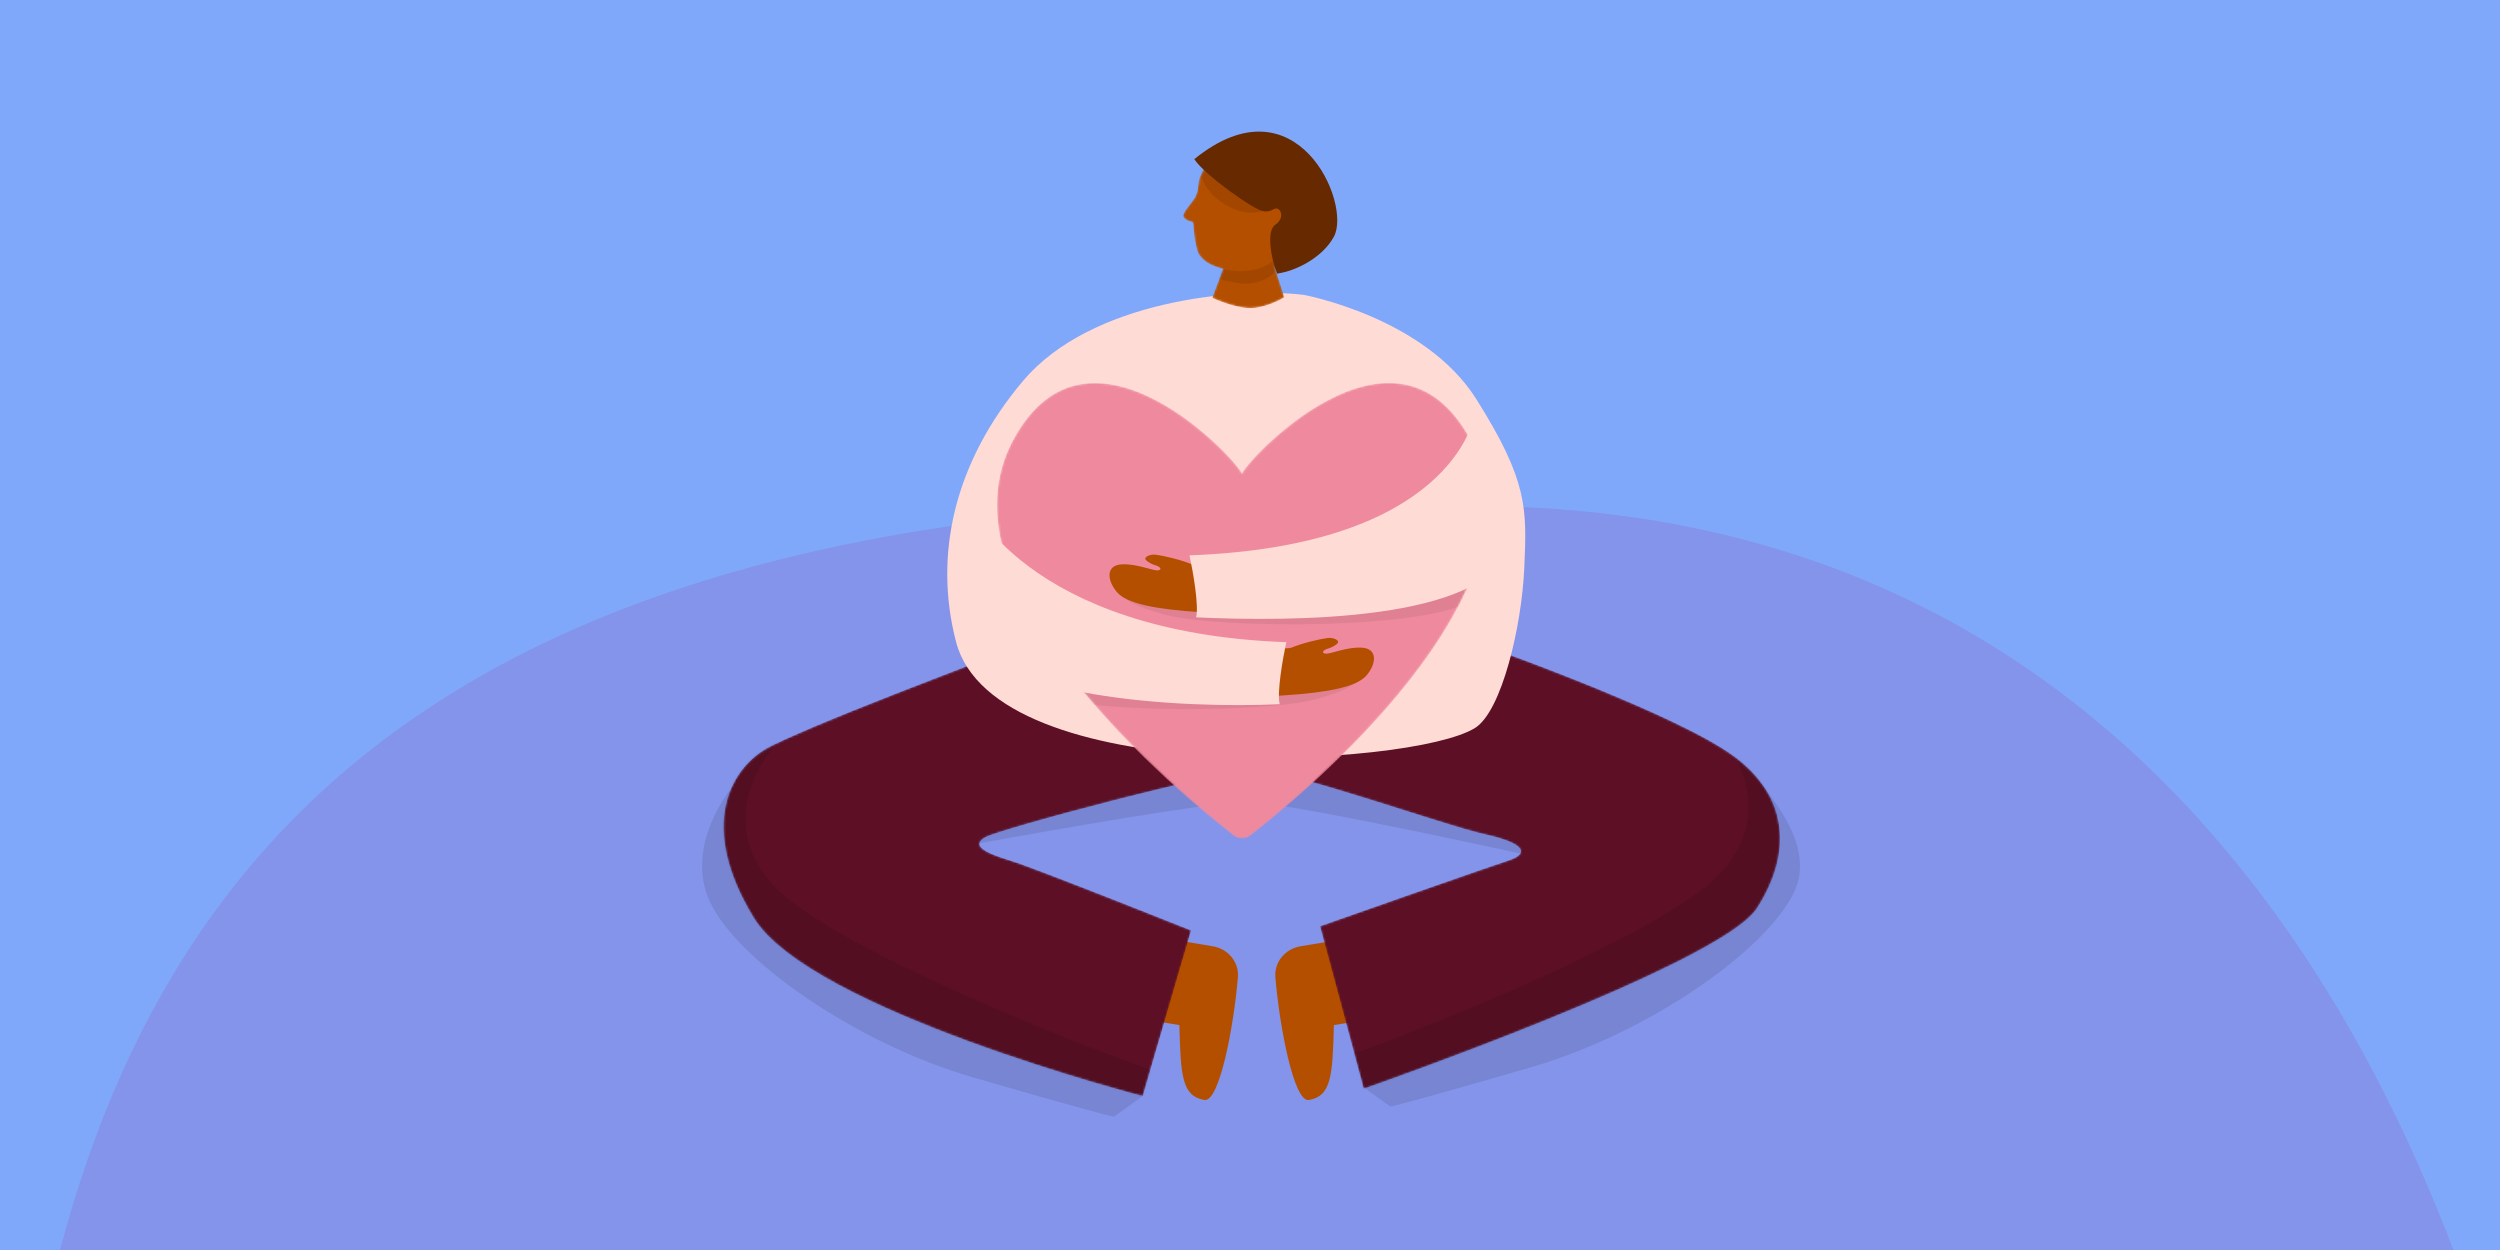 <svg width="1200" height="600" viewBox="0 0 1200 600" fill="none" xmlns="http://www.w3.org/2000/svg">
<g clip-path="url(#clip0_2944_1259)">
<rect width="1200" height="600" fill="#80A8FA"/>
<path opacity="0.6" d="M740.118 243.871C1054.55 262.559 1180.35 541.42 1221.84 757.595C1263.32 973.769 1128.28 1275.94 915.182 1340.07C701.734 1403.91 495.43 1432.67 277.767 1302.77C60.103 1172.87 -30.144 871.015 21.052 632.538C72.171 393.436 233.214 213.924 740.118 243.871Z" fill="#8788DF"/>
<path d="M598.3 384.837C582.632 384.837 503.643 398.618 466.107 405.509C458.491 365.797 598.3 361.989 654.876 363.077C700.137 363.947 730.674 396.08 740.284 412.037C699.484 402.97 613.967 384.837 598.3 384.837Z" fill="black" fill-opacity="0.1"/>
<path d="M340.443 432.167C330.433 409.536 344.613 385.382 352.955 376.134L548.252 526.279L534.652 536.071C530.663 535.164 511.477 530.087 466.651 517.031C410.619 500.711 352.955 460.455 340.443 432.167Z" fill="black" fill-opacity="0.1"/>
<path d="M861.597 427.269C871.607 404.639 847.634 378.853 839.293 369.605L653.788 521.382L667.388 531.174C671.377 530.267 690.563 525.19 735.389 512.134C791.421 495.814 849.085 455.558 861.597 427.269Z" fill="black" fill-opacity="0.1"/>
<path d="M582.136 454.214L558.991 450.34L547.821 488.993L566.11 492.053C566.694 516.653 567.446 526.202 578.114 527.988C585.228 529.178 592.134 493.457 594.191 469.151C594.817 461.757 589.456 455.439 582.136 454.214Z" fill="#B54F00"/>
<path d="M624.237 454.214L647.383 450.34L658.553 488.993L640.263 492.053C639.68 516.653 638.928 526.202 628.259 527.988C621.146 529.178 614.24 493.457 612.182 469.151C611.557 461.757 616.918 455.439 624.237 454.214Z" fill="#B54F00"/>
<mask id="mask0_2944_1259" style="mask-type:alpha" maskUnits="userSpaceOnUse" x="347" y="314" width="508" height="213">
<path d="M723.798 314.048C723.798 314.048 805.012 343.297 831.634 362.5C858.256 381.702 860.714 408.89 843.363 435.915C826.012 462.94 654.605 522.582 654.605 522.582L633.605 444.581C633.605 444.581 712.607 416.716 723.798 413.125C734.989 409.533 731.115 404.459 712.389 400.378C693.663 396.296 619.093 369.615 602.661 369.615C586.229 369.615 480.035 397.834 472.895 401.908C465.754 405.983 473.405 409.554 485.147 413.125C496.889 416.696 571.73 446.595 571.73 446.595L548.497 526.126C548.497 526.126 388.812 484.83 361.775 440.48C334.737 396.13 351.061 369.553 366.88 359.901C382.7 350.249 479.257 314.027 479.257 314.027L723.798 314.048Z" fill="#0A468F"/>
</mask>
<g mask="url(#mask0_2944_1259)">
<path d="M723.798 314.048C723.798 314.048 805.012 343.297 831.634 362.5C858.256 381.702 860.714 408.89 843.363 435.915C826.012 462.94 654.605 522.582 654.605 522.582L633.605 444.581C633.605 444.581 712.607 416.716 723.798 413.125C734.989 409.533 731.115 404.459 712.389 400.378C693.663 396.296 619.093 369.615 602.661 369.615C586.229 369.615 480.035 397.834 472.895 401.908C465.754 405.983 473.405 409.554 485.147 413.125C496.889 416.696 571.73 446.595 571.73 446.595L548.497 526.126C548.497 526.126 388.812 484.83 361.775 440.48C334.737 396.13 351.061 369.553 366.88 359.901C382.7 350.249 479.257 314.027 479.257 314.027L723.798 314.048Z" fill="#5C0F25"/>
<path d="M383.418 435.428C342.074 406.27 360.026 369.967 374.17 355.46C364.015 355.46 339.354 363.294 343.706 427.268C348.058 491.243 487.686 528.09 554.235 534.437V514.309C514.523 500.165 424.763 464.587 383.418 435.428Z" fill="black" fill-opacity="0.1"/>
<path d="M813.725 429.445C855.07 400.287 837.117 363.984 822.973 349.477C833.128 349.477 857.79 357.31 853.438 421.285C849.085 485.26 709.458 522.107 642.908 528.454V508.326C682.621 494.182 772.381 458.604 813.725 429.445Z" fill="black" fill-opacity="0.1"/>
</g>
<mask id="mask1_2944_1259" style="mask-type:alpha" maskUnits="userSpaceOnUse" x="567" y="70" width="59" height="62">
<path fill-rule="evenodd" clip-rule="evenodd" d="M613.205 127.295C617.632 124.018 621.109 119.62 623.279 114.55C625.45 109.481 626.237 103.924 625.558 98.448C623.956 81.685 610.849 69.224 596.254 70.618C594.486 70.77 592.744 71.145 591.07 71.735V71.735C587.483 72.621 584.179 74.405 581.469 76.921C578.758 79.436 576.729 82.601 575.572 86.118C575.35 87.286 575.217 88.397 575.081 89.462C574.959 91.33 574.452 93.152 573.59 94.813C573.053 95.676 572.246 96.709 571.354 97.846C569.659 100.062 567.836 102.435 567.949 103.618C568.063 104.802 569.734 105.837 571.008 106.193C572.281 106.549 572.569 106.57 572.666 107.086C572.763 107.602 572.802 108.507 572.933 109.88C573.201 113.519 573.817 117.125 574.772 120.647C577.221 126.816 585.549 129.174 591.919 129.998L592.722 129.922C595.673 130.965 598.819 131.334 601.929 131.001C605.181 130.714 608.337 129.745 611.19 128.157L613.221 127.963C613.217 127.915 613.237 127.627 613.205 127.295Z" fill="#EC89D4"/>
</mask>
<g mask="url(#mask1_2944_1259)">
<path fill-rule="evenodd" clip-rule="evenodd" d="M613.205 127.295C617.632 124.018 621.109 119.62 623.279 114.55C625.45 109.481 626.237 103.924 625.558 98.448C623.956 81.685 610.849 69.224 596.254 70.618C594.486 70.77 592.744 71.145 591.07 71.735V71.735C587.483 72.621 584.179 74.405 581.469 76.921C578.758 79.436 576.729 82.601 575.572 86.118C575.35 87.286 575.217 88.397 575.081 89.462C574.959 91.33 574.452 93.152 573.59 94.813C573.053 95.676 572.246 96.709 571.354 97.846C569.659 100.062 567.836 102.435 567.949 103.618C568.063 104.802 569.734 105.837 571.008 106.193C572.281 106.549 572.569 106.57 572.666 107.086C572.763 107.602 572.802 108.507 572.933 109.88C573.201 113.519 573.817 117.125 574.772 120.647C577.221 126.816 585.549 129.174 591.919 129.998L592.722 129.922C595.673 130.965 598.819 131.334 601.929 131.001C605.181 130.714 608.337 129.745 611.19 128.157L613.221 127.963C613.217 127.915 613.237 127.627 613.205 127.295Z" fill="#B54F00"/>
<path d="M575.995 81.283C577.271 95.065 595.361 104.892 605.371 101.411C617.883 97.059 586.331 69.315 575.995 81.283Z" fill="black" fill-opacity="0.1"/>
</g>
<path d="M625.593 141.493C625.593 141.493 683.785 152.14 708.638 191.599C733.49 231.058 732.885 244.206 731.667 272.414C730.45 300.622 720.846 341.389 708.046 349.407C677.515 368.536 477.479 379.217 458.912 308.114C447.907 266.012 458.306 221.676 491.034 182.857C523.763 144.037 594.075 137.762 625.593 141.522" fill="#FFDBD6"/>
<mask id="mask2_2944_1259" style="mask-type:alpha" maskUnits="userSpaceOnUse" x="581" y="119" width="36" height="29">
<path d="M609.264 119.92L616.486 142.735C616.486 142.735 607.729 148.108 599.714 147.892C591.699 147.676 581.862 142.968 581.862 142.968L589.953 121.221L609.264 119.92Z" fill="#EC89D4"/>
</mask>
<g mask="url(#mask2_2944_1259)">
<path d="M609.264 119.92L616.486 142.735C616.486 142.735 607.729 148.108 599.714 147.892C591.699 147.676 581.862 142.968 581.862 142.968L589.953 121.221L609.264 119.92Z" fill="#B54F00"/>
<path d="M610.813 125.346C603.85 131.439 591.954 130.423 586.877 129.154C581.618 130.061 575.453 132.636 592.861 135.682C614.621 139.49 619.517 117.73 610.813 125.346Z" fill="black" fill-opacity="0.1"/>
</g>
<path d="M606.625 101.417C602.708 101.395 577.949 83.847 573.276 76.387C622.236 36.675 648.892 97.603 640.286 113.571C634.882 123.598 622.062 130.112 612.988 131.331C610.304 124.788 607.66 110.997 612.029 107.975C617.49 104.197 614.256 98.739 611.527 100.356C609.344 101.649 607.349 101.602 606.625 101.417Z" fill="#662900"/>
<mask id="mask3_2944_1259" style="mask-type:alpha" maskUnits="userSpaceOnUse" x="478" y="183" width="236" height="220">
<path d="M600.402 401.014C597.862 402.991 594.451 402.991 591.91 401.016C567.478 382.021 447.262 283.436 486.294 211.267C522.85 143.059 596.118 223.119 596.118 227.552C596.118 223.289 669.308 142.931 705.942 211.225C745.01 283.356 624.827 382.007 600.402 401.014Z" fill="#F4B4BF"/>
</mask>
<g mask="url(#mask3_2944_1259)">
<path d="M600.402 401.014C597.862 402.991 594.451 402.991 591.91 401.016C567.478 382.021 447.262 283.436 486.294 211.267C522.85 143.059 596.118 223.119 596.118 227.552C596.118 223.289 669.308 142.931 705.942 211.225C745.01 283.356 624.827 382.007 600.402 401.014Z" fill="#EF8A9E"/>
<path d="M559.56 295.149C539.144 289.823 534.78 283.807 535.149 281.464L694.555 271.848C707.377 273.081 724.957 275.917 707.5 287.752C685.679 302.546 585.079 301.806 559.56 295.149Z" fill="black" fill-opacity="0.07"/>
<path d="M630.87 335.832C651.286 330.506 655.65 324.49 655.28 322.148L495.874 312.532C483.053 313.764 465.473 316.6 482.93 328.435C504.751 343.229 605.35 342.489 630.87 335.832Z" fill="black" fill-opacity="0.07"/>
</g>
<path d="M479.915 261.819C479.915 261.819 485.59 308.463 506.671 319.929C529.602 333.861 592.984 335.283 615.311 333.861C637.637 332.44 651.343 329.736 656.065 324.05C660.786 318.364 661.221 311.371 653.809 310.878C646.396 310.384 638.56 314.1 636.169 313.731C633.778 313.362 635.735 311.781 637.168 311.422C638.6 311.063 641.31 309.815 642.184 308.583C643.057 307.351 639.994 305.848 637.168 306.244C633.376 306.776 625.745 308.493 619.845 310.878C613.946 313.262 547.479 300.515 535.52 297.368C521.465 293.669 514.095 287.978 506.671 282.204C486.7 266.67 479.915 261.819 479.915 261.819Z" fill="#B54F00"/>
<path d="M709.718 218.59C709.718 218.59 724.881 260.349 705.649 278.136C688.318 296.88 599.089 295.305 576.763 293.883C554.437 292.462 540.73 289.758 536.009 284.072C531.287 278.386 530.853 271.393 538.265 270.9C545.677 270.406 553.513 274.122 555.904 273.753C558.295 273.383 556.338 271.803 554.906 271.444C553.473 271.085 550.763 269.837 549.889 268.605C549.016 267.373 552.079 265.87 554.906 266.266C558.698 266.797 566.328 268.515 572.228 270.9C578.128 273.284 644.685 260.528 656.923 257.76C670.478 255.548 680.794 252.623 687.251 250.363C709.529 237.448 709.718 218.59 709.718 218.59Z" fill="#B54F00"/>
<path d="M617.421 308.255C493.441 303.747 463.917 240.834 463.677 235.476C453.445 257.972 455.91 275.474 460.104 299.979C472.748 335.556 568.146 340.157 614.265 338.01C612.822 332.6 615.767 315.919 617.421 308.255Z" fill="#FFDBD6"/>
<path d="M570.967 266.568C694.946 262.06 707.798 202.708 708.038 197.349C718.271 219.845 728.905 238.215 724.71 262.72C712.066 298.298 620.241 298.47 574.123 296.323C575.565 290.913 572.62 274.232 570.967 266.568Z" fill="#FFDBD6"/>
</g>
<defs>
<clipPath id="clip0_2944_1259">
<rect width="1200" height="600" fill="white"/>
</clipPath>
</defs>
</svg>
